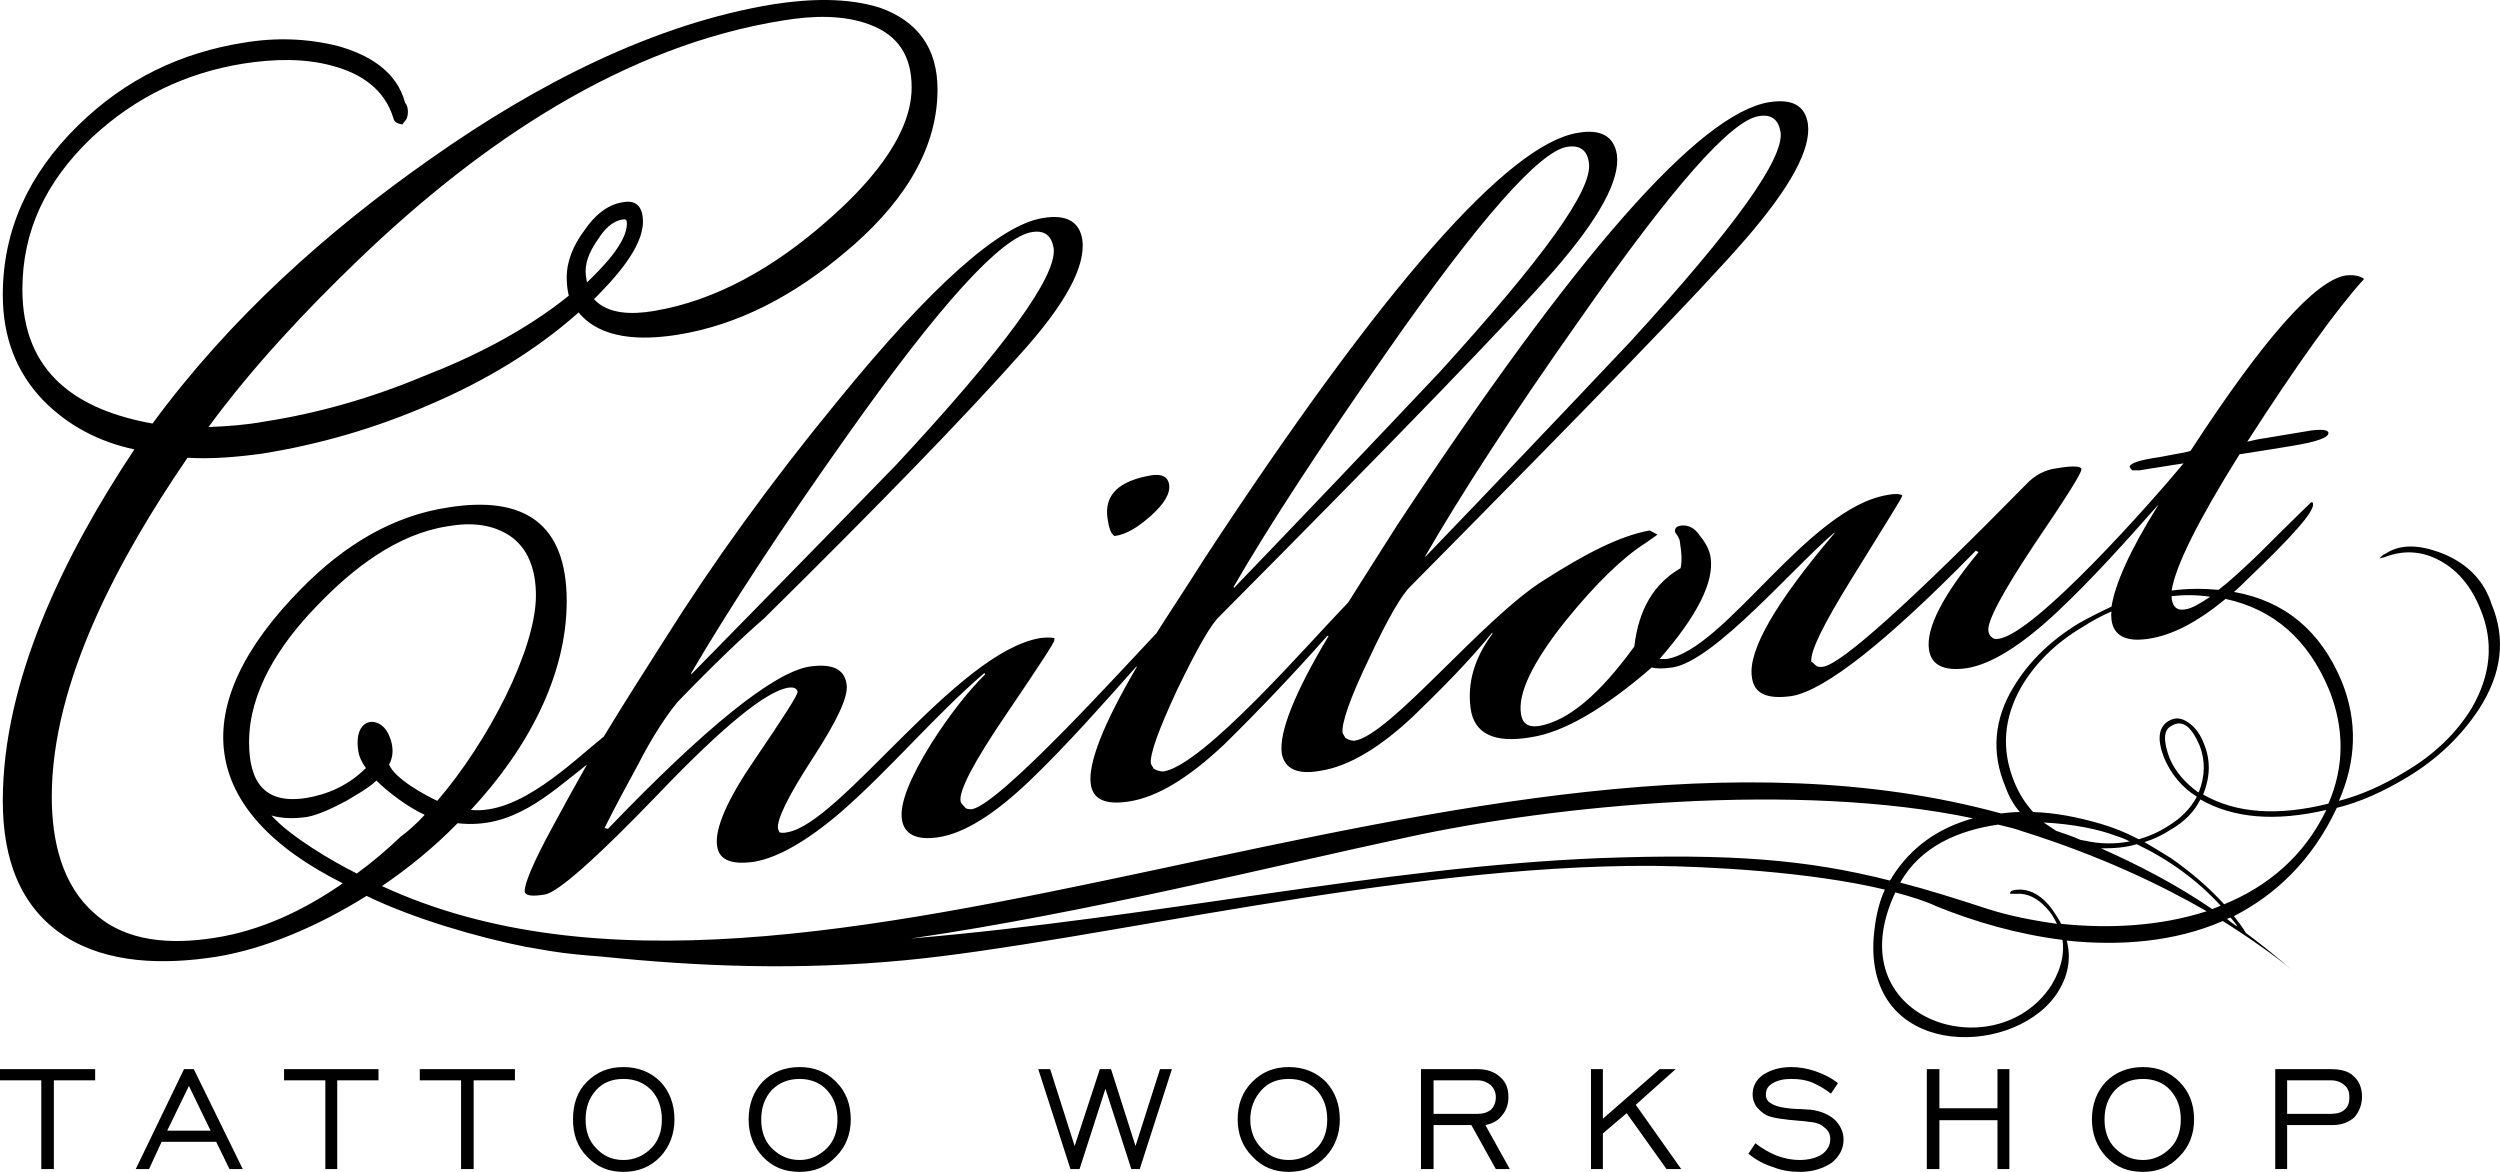 <?xml version="1.0" encoding="UTF-8"?> <svg xmlns="http://www.w3.org/2000/svg" width="224" height="105" viewBox="0 0 224 105" fill="none"> <path fill-rule="evenodd" clip-rule="evenodd" d="M159.541 11.843C159.353 10.716 158.726 10.215 157.598 10.403C155.09 10.778 149.762 16.851 141.55 28.621C135.532 37.135 130.955 44.21 127.696 49.844V49.907C133.839 43.521 139.982 37.073 146.126 30.562C155.404 20.42 159.854 14.222 159.541 11.843ZM204.927 99.804H208.814C209.378 99.804 209.817 99.678 210.068 99.428C210.381 99.178 210.506 98.802 210.506 98.301C210.506 97.863 210.381 97.487 210.068 97.237C209.817 96.987 209.378 96.799 208.877 96.799H204.927V99.804ZM203.861 104.75V95.797H208.877C209.754 95.797 210.444 95.985 210.883 96.423C211.384 96.861 211.635 97.487 211.635 98.239C211.635 98.99 211.384 99.616 210.945 100.117C210.444 100.555 209.817 100.805 209.002 100.805H204.927V104.75H203.861ZM192.013 103.936C192.954 103.936 193.769 103.56 194.458 102.871C195.085 102.245 195.399 101.369 195.399 100.305C195.399 99.24 195.085 98.364 194.458 97.675C193.831 96.987 192.954 96.673 192.013 96.673C191.01 96.673 190.195 96.987 189.506 97.675C188.879 98.364 188.566 99.24 188.566 100.305C188.566 101.369 188.879 102.245 189.506 102.871C190.195 103.56 191.01 103.936 192.013 103.936ZM192.013 105C190.634 105 189.569 104.562 188.691 103.623C187.876 102.746 187.437 101.619 187.437 100.305C187.437 98.927 187.876 97.8 188.691 96.924C189.569 96.047 190.697 95.609 192.013 95.609C193.33 95.609 194.396 96.047 195.273 96.924C196.151 97.8 196.59 98.927 196.59 100.305C196.59 101.619 196.151 102.746 195.273 103.623C194.396 104.562 193.33 105 192.013 105ZM172.643 104.75V95.797H173.771V99.303H178.974V95.797H180.04V104.75H178.974V100.367H173.771V104.75H172.643ZM156.657 103.372L157.284 102.433C157.911 102.934 158.601 103.31 159.228 103.56C159.917 103.81 160.607 103.936 161.234 103.936C162.049 103.936 162.738 103.748 163.24 103.435C163.741 103.059 163.992 102.621 163.992 102.058C163.992 101.619 163.804 101.244 163.428 100.993C163.114 100.68 162.613 100.555 161.923 100.492C161.798 100.492 161.547 100.43 161.296 100.43C159.792 100.305 158.851 100.179 158.287 99.929C157.911 99.741 157.598 99.428 157.347 99.115C157.159 98.802 157.034 98.489 157.034 98.051C157.034 97.362 157.347 96.736 157.974 96.298C158.663 95.86 159.478 95.609 160.481 95.609C161.234 95.609 161.923 95.734 162.675 95.985C163.365 96.235 164.055 96.548 164.681 97.049L164.055 97.988C163.49 97.55 162.926 97.237 162.362 96.987C161.735 96.736 161.108 96.673 160.481 96.673C159.792 96.673 159.29 96.799 158.851 97.049C158.413 97.299 158.225 97.612 158.225 98.051C158.225 98.176 158.225 98.301 158.287 98.426C158.35 98.614 158.475 98.739 158.601 98.802C158.977 99.115 159.792 99.303 160.983 99.365C161.547 99.365 161.923 99.428 162.237 99.428C163.177 99.553 163.867 99.866 164.368 100.305C164.87 100.805 165.183 101.369 165.183 102.12C165.183 102.934 164.807 103.623 164.117 104.186C163.365 104.687 162.425 105 161.296 105C160.419 105 159.604 104.875 158.851 104.562C158.037 104.311 157.347 103.936 156.657 103.372ZM142.553 104.75V95.797H143.618V100.242L148.696 95.797H150.138L146.565 98.99L150.639 104.75H149.323L145.75 99.741L143.618 101.557V104.75H142.553ZM128.448 99.804H132.334C132.899 99.804 133.275 99.678 133.588 99.428C133.839 99.178 134.027 98.802 134.027 98.301C134.027 97.863 133.839 97.487 133.588 97.237C133.275 96.987 132.899 96.799 132.397 96.799H128.448V99.804ZM127.319 104.75V95.797H132.397C133.275 95.797 133.902 96.047 134.403 96.486C134.905 96.924 135.155 97.487 135.155 98.301C135.155 98.927 134.967 99.491 134.591 99.929C134.215 100.43 133.714 100.68 133.087 100.805L135.281 104.75H134.027L131.833 100.805H128.448V104.75H127.319ZM115.471 103.936C116.474 103.936 117.289 103.56 117.979 102.871C118.606 102.245 118.919 101.369 118.919 100.305C118.919 99.24 118.606 98.364 117.979 97.675C117.289 96.987 116.474 96.673 115.471 96.673C114.468 96.673 113.653 96.987 113.027 97.675C112.4 98.364 112.024 99.24 112.024 100.305C112.024 101.369 112.4 102.245 113.027 102.871C113.653 103.56 114.468 103.936 115.471 103.936ZM115.471 105C114.155 105 113.089 104.562 112.212 103.623C111.334 102.746 110.895 101.619 110.895 100.305C110.895 98.927 111.334 97.8 112.212 96.924C113.089 96.047 114.155 95.609 115.471 95.609C116.788 95.609 117.916 96.047 118.794 96.924C119.609 97.8 120.048 98.927 120.048 100.305C120.048 101.619 119.609 102.746 118.794 103.623C117.916 104.562 116.788 105 115.471 105ZM95.913 104.75L93.029 95.797H94.095L96.289 102.684L98.546 95.797H99.549L101.743 102.684L103.937 95.797H105.002L102.119 104.75H101.367L99.047 97.55L96.728 104.75H95.913ZM71.652 103.936C72.593 103.936 73.408 103.56 74.097 102.871C74.724 102.245 75.038 101.369 75.038 100.305C75.038 99.24 74.724 98.364 74.097 97.675C73.47 96.987 72.593 96.673 71.652 96.673C70.649 96.673 69.835 96.987 69.145 97.675C68.518 98.364 68.205 99.24 68.205 100.305C68.205 101.369 68.518 102.245 69.145 102.871C69.835 103.56 70.649 103.936 71.652 103.936ZM71.652 105C70.273 105 69.208 104.562 68.33 103.623C67.515 102.746 67.076 101.619 67.076 100.305C67.076 98.927 67.515 97.8 68.33 96.924C69.208 96.047 70.336 95.609 71.652 95.609C72.969 95.609 74.035 96.047 74.912 96.924C75.79 97.8 76.229 98.927 76.229 100.305C76.229 101.619 75.79 102.746 74.912 103.623C74.035 104.562 72.969 105 71.652 105ZM55.855 103.936C56.858 103.936 57.673 103.56 58.363 102.871C58.989 102.245 59.303 101.369 59.303 100.305C59.303 99.24 58.989 98.364 58.363 97.675C57.673 96.987 56.858 96.673 55.855 96.673C54.852 96.673 54.037 96.987 53.41 97.675C52.783 98.364 52.47 99.24 52.47 100.305C52.47 101.369 52.783 102.245 53.41 102.871C54.037 103.56 54.852 103.936 55.855 103.936ZM55.855 105C54.539 105 53.473 104.562 52.595 103.623C51.718 102.746 51.342 101.619 51.342 100.305C51.342 98.927 51.718 97.8 52.595 96.924C53.473 96.047 54.539 95.609 55.855 95.609C57.172 95.609 58.3 96.047 59.178 96.924C59.992 97.8 60.431 98.927 60.431 100.305C60.431 101.619 59.992 102.746 59.178 103.623C58.3 104.562 57.172 105 55.855 105ZM41.311 104.75V96.799H37.613V95.797H46.138V96.799H42.44V104.75H41.311ZM29.15 104.75V96.799H25.451V95.797H33.914V96.799H30.216V104.75H29.15ZM14.982 101.306H18.869L16.926 97.299L14.982 101.306ZM12.162 104.75L16.487 95.797H17.365L21.753 104.75H20.562L19.371 102.308H14.481L13.353 104.75H12.162ZM3.699 104.75V96.799H0V95.797H8.526V96.799H4.827V104.75H3.699ZM199.16 82.525C194.834 84.403 189.945 84.778 185.18 84.278C185.557 85.717 185.431 87.47 184.115 89.286C179.977 94.858 167.126 94.733 167.879 84.027C168.004 82.525 168.255 81.085 168.882 79.707C162.049 78.079 153.021 77.641 148.132 77.579C125.251 77.454 97.981 84.403 81.181 86.03C71.402 86.969 62.563 86.594 53.974 85.717C52.407 85.592 50.84 85.467 49.336 85.217C48.583 85.091 47.831 84.966 47.141 84.841C42.941 84.027 36.923 82.274 32.849 80.271C28.335 83.088 23.633 85.029 19.433 85.717C14.669 86.469 9.654 86.344 5.83 83.902C1.755 81.272 0.251 76.89 0.251 71.756C0.251 60.925 5.767 49.719 12.036 40.266C8.839 39.577 6.081 38.137 3.824 35.821C1.442 33.316 0.251 30.186 0.251 26.43C0.251 20.607 2.57 15.599 6.958 11.279C11.284 7.022 16.299 4.706 21.815 3.829C24.762 3.328 27.645 3.453 30.341 4.142C32.974 4.893 35.544 6.333 36.296 9.213C36.484 9.401 36.547 9.714 36.547 10.027C36.547 10.34 36.484 10.653 36.234 10.903L36.046 11.154L35.795 11.091C35.481 11.029 35.293 10.841 35.231 10.528C34.416 7.961 32.347 6.584 29.777 5.895C27.269 5.206 24.511 5.269 21.753 5.707C16.738 6.521 12.162 8.65 8.212 12.344C4.137 16.225 2.006 20.67 2.006 25.929C2.006 33.504 7.021 36.76 13.666 37.949C20.562 28.558 29.275 20.733 38.678 14.159C48.019 7.585 58.551 2.139 69.27 0.386C72.467 -0.115 75.915 -0.24 78.862 0.699C82.184 1.888 84.002 4.267 84.002 8.024C84.002 13.846 80.366 18.729 75.79 22.548C71.214 26.43 66.199 29.122 60.682 29.998C57.485 30.499 53.849 30.436 51.843 27.995C47.831 31.563 43.192 34.255 38.49 36.259C33.601 38.388 28.586 39.827 23.508 40.641C21.251 40.954 18.994 41.142 16.8 41.017C10.72 49.907 4.639 61.051 4.639 71.381C4.639 75.388 5.579 79.332 8.463 81.836C11.284 84.403 15.296 84.653 19.245 84.027C23.32 83.401 27.207 81.585 30.717 79.144C17.803 72.695 16.55 63.305 27.018 52.724C30.843 48.843 35.168 46.213 40.183 45.462C46.891 44.398 50.777 46.839 50.777 53.851C50.777 60.55 47.267 67.124 42.189 72.57C46.514 73.008 51.153 68.376 54.1 65.997C55.918 62.992 57.798 60.049 59.554 57.294C63.879 50.408 69.019 43.271 75.038 35.946C83.438 25.616 89.581 20.169 93.405 19.543C95.537 19.168 96.728 19.856 96.978 21.484C97.292 23.863 95.474 27.244 91.399 31.751C86.447 37.323 78.799 45.212 68.455 55.416C66.575 57.044 63.942 59.548 60.682 62.929C59.616 64.244 58.425 66.059 57.172 68.501C56.106 70.442 55.103 72.32 54.163 74.198L54.476 74.261C63.252 65.12 69.27 60.3 72.467 59.736C74.536 59.423 75.665 59.924 75.853 61.301C76.041 62.428 74.975 64.619 72.781 68C70.587 71.381 69.584 73.447 69.709 74.261L69.835 74.574C70.022 74.636 70.273 74.636 70.524 74.574C75.288 73.822 85.695 58.421 93.217 57.169C93.719 57.107 94.095 57.107 94.471 57.169V57.357C94.534 57.482 93.092 59.673 90.208 63.931C87.262 68.25 85.883 70.88 86.071 71.819C86.133 72.007 86.259 72.132 86.447 72.32C86.572 72.508 86.823 72.508 87.074 72.508C89.581 72.069 100.364 60.174 103.623 56.731C104.564 55.228 106.068 52.975 108.011 49.907C123.997 25.553 135.155 12.907 141.362 11.905C143.43 11.53 144.621 12.218 144.872 13.846C145.185 16.1 143.305 19.543 139.293 24.176C135.218 28.809 125.251 39.139 109.265 55.228C108.513 55.917 107.259 58.108 105.504 61.739C103.811 65.371 102.996 67.624 103.122 68.438L103.373 68.876C103.686 69.064 103.999 69.127 104.25 69.127C107.886 68.501 117.164 57.733 120.8 53.976C121.74 52.474 123.182 50.22 125.125 47.152C141.173 22.799 152.269 10.152 158.538 9.151C160.607 8.838 161.735 9.464 161.986 11.091C162.299 13.345 160.419 16.788 156.407 21.421C152.395 26.054 142.365 36.384 126.442 52.474C125.627 53.225 124.373 55.354 122.68 58.985C120.925 62.616 120.173 64.87 120.298 65.684L120.549 66.122C120.863 66.31 121.113 66.372 121.364 66.372C124.561 65.871 132.836 55.416 138.352 51.973C141.988 49.657 145.06 48.029 147.818 47.528L148.508 47.904C148.445 47.966 148.069 48.217 147.442 48.655C145.374 49.969 142.991 52.286 140.296 55.604C137.349 59.298 135.97 62.115 136.284 63.993C136.409 64.807 136.911 65.183 137.851 65.058C140.484 64.619 143.305 62.24 146.439 57.92C146.815 54.602 148.195 52.286 150.577 50.909C150.702 50.408 150.702 49.657 150.514 48.53C150.514 48.404 150.451 48.279 150.326 48.029C150.201 47.841 150.075 47.716 150.075 47.59C150.075 47.34 150.201 47.152 150.639 47.09C151.266 47.027 151.83 47.278 152.332 48.029C152.896 48.717 153.21 49.406 153.272 49.969C153.586 52.161 152.081 55.166 148.696 59.047C148.947 59.047 149.135 59.047 149.323 59.047C154.651 58.171 161.986 45.462 169.195 44.335C169.885 44.21 170.323 44.272 170.449 44.398C170.449 44.585 168.882 47.027 165.873 51.91C163.365 55.98 162.174 58.359 162.299 59.298C162.362 59.298 162.487 59.423 162.675 59.611C162.801 59.736 163.052 59.799 163.365 59.736C164.995 59.486 171.076 54.039 181.545 43.396C182.297 42.582 183.237 42.081 184.303 41.956C185.745 41.706 186.434 41.768 186.497 42.019C186.56 42.332 185.118 44.585 182.234 48.843C179.413 53.1 178.034 55.667 178.159 56.543C178.222 56.794 178.285 56.981 178.473 57.107C178.598 57.232 178.786 57.294 179.1 57.232C182.359 56.731 192.64 45.149 195.649 41.518C195.148 41.58 194.521 41.706 193.643 41.831C192.766 41.956 192.139 42.081 191.7 42.144H191.073C190.948 42.081 190.885 41.956 190.822 41.831C190.822 41.518 191.7 41.205 193.518 40.954C195.085 40.641 196.025 40.516 196.276 40.391C202.796 30.374 207.435 25.115 210.193 24.677C210.82 24.614 211.384 24.677 211.823 24.99C209.378 27.682 205.867 32.565 201.354 39.577C201.855 39.452 202.42 39.327 202.921 39.264L207.059 38.575C208.062 38.45 208.563 38.513 208.626 38.763C208.688 39.201 207.623 39.577 205.366 39.953C203.861 40.203 202.294 40.453 200.664 40.704C196.903 46.714 194.897 50.783 194.584 52.912C195.963 52.724 197.405 52.724 198.784 52.849C199.849 52.035 200.978 50.971 202.357 49.657C205.491 46.526 207.059 45.024 207.059 45.024C207.184 44.961 207.247 45.024 207.247 45.149C207.372 45.838 205.366 48.091 201.229 52.035C200.852 52.411 200.539 52.724 200.163 53.037C204.739 53.851 207.936 56.543 209.817 61.051C211.259 64.619 211.133 68.188 209.566 71.756C211.509 71.255 213.515 70.379 215.647 69.064C218.154 67.562 220.098 65.684 221.477 63.43C223.169 60.487 223.483 57.545 222.229 54.54C221.414 52.536 220.223 51.096 218.593 50.22C216.963 49.343 215.333 49.281 213.703 49.907C213.453 49.969 213.265 50.032 213.202 50.032C213.327 49.907 213.453 49.719 213.766 49.594C215.02 48.78 216.587 48.78 218.53 49.469C220.411 50.157 221.853 51.284 222.731 52.912C222.919 53.288 223.107 53.663 223.232 54.102C224.549 57.232 224.172 60.362 222.104 63.555C220.536 65.934 218.405 68 215.71 69.628C213.515 70.942 211.447 71.882 209.378 72.382C207.184 77.078 203.924 80.145 200.163 82.086C200.602 82.65 200.978 83.151 201.229 83.589C202.67 84.653 204.05 85.78 205.429 86.969C203.987 85.717 200.978 83.651 199.16 82.525ZM200.476 83.025C200.351 82.775 200.1 82.525 199.912 82.274L199.849 82.212C199.724 82.274 199.661 82.274 199.536 82.337C199.849 82.587 200.163 82.838 200.476 83.025ZM198.972 81.147C196.84 78.831 194.333 77.015 191.449 75.638C190.446 75.951 189.381 76.013 188.252 76.013C191.637 77.516 195.022 79.269 198.22 81.46C198.47 81.335 198.721 81.272 198.972 81.147ZM190.822 75.388C190.446 75.2 190.007 75.012 189.569 74.887C188.127 74.323 185.745 73.822 183.112 73.697C183.488 73.948 183.864 74.198 184.24 74.448C184.992 74.699 185.745 74.949 186.434 75.262C186.56 75.262 186.685 75.325 186.81 75.325C188.189 75.638 189.569 75.638 190.822 75.388ZM179.037 73.885C175.526 74.386 172.079 75.826 170.261 79.081C172.706 79.707 175.276 80.521 178.159 81.46C179.915 82.024 182.046 82.462 184.303 82.775C184.115 82.399 183.927 82.024 183.613 81.648C182.861 80.709 181.983 80.145 181.043 80.083C180.792 80.083 180.542 80.083 180.103 80.083C180.103 80.02 180.103 79.958 180.165 79.895C180.228 79.77 180.542 79.707 181.106 79.707C182.046 79.77 182.986 80.271 183.864 81.46C184.115 81.836 184.428 82.274 184.679 82.775C188.816 83.213 193.455 83.025 197.718 81.648C193.706 79.332 188.252 76.702 181.294 74.511C180.604 74.261 179.852 74.073 179.037 73.885ZM169.822 79.958C164.431 91.415 178.849 95.922 183.801 88.284C183.801 88.222 185.118 86.406 184.804 84.215C180.792 83.714 176.906 82.587 173.52 81.21C172.455 80.709 171.201 80.333 169.822 79.958ZM169.32 78.893C169.446 78.768 169.508 78.643 169.571 78.518C171.264 75.888 173.646 74.198 176.78 73.322C161.046 70.003 139.293 72.132 126.128 75.012C113.841 77.641 97.48 81.773 81.62 84.09C103.749 82.212 123.621 77.704 143.242 76.89C155.09 76.452 161.923 77.015 169.32 78.893ZM179.288 72.883C179.852 72.821 180.416 72.758 180.98 72.758C180.416 72.132 179.977 71.318 179.664 70.442C178.41 67.436 178.661 64.431 180.416 61.552C181.733 59.36 183.676 57.42 186.246 55.855C187.249 55.291 188.252 54.79 189.192 54.352C189.506 52.349 190.822 49.343 193.33 45.337L193.393 45.212C190.572 48.404 187.437 51.91 184.365 54.79C181.168 57.795 178.473 59.486 176.279 59.861C174.21 60.174 173.019 59.611 172.831 58.171C172.58 56.293 174.022 53.413 177.282 49.469L177.031 49.343C169.007 57.545 163.49 61.865 160.544 62.365C158.35 62.678 157.159 62.178 156.971 60.675C156.595 58.296 159.102 53.976 164.368 47.778V47.716C160.669 50.846 153.648 59.173 149.887 59.799C149.009 59.924 148.383 59.924 148.006 59.799C143.744 63.492 140.108 65.621 137.161 66.059C133.902 66.623 132.084 65.746 131.77 63.492C131.457 61.239 132.084 58.985 133.714 56.794V56.668C131.645 59.235 129.137 61.739 126.818 63.993C123.683 66.998 120.8 68.689 118.292 69.064C116.224 69.44 115.095 68.876 114.844 67.499C114.594 65.621 115.973 62.115 119.045 56.981H118.919C116.098 60.174 112.713 63.743 109.641 66.748C106.507 69.69 103.686 71.443 101.116 71.819C99.047 72.132 97.919 71.631 97.731 70.254C97.48 68.376 98.859 64.87 101.868 59.736H101.805C98.796 63.117 95.599 66.748 92.34 69.878C89.142 72.946 86.447 74.636 84.127 75.012C82.121 75.325 80.993 74.761 80.805 73.384C80.617 72.007 81.494 69.753 83.438 66.623C85.068 64.056 86.698 61.99 88.265 60.425L88.202 60.3C83.689 64.181 79.865 68.814 75.351 72.758C72.279 75.388 69.709 76.827 67.64 77.203C65.572 77.516 64.443 77.078 64.255 75.826C64.004 74.261 65.195 71.569 67.703 67.937C70.211 64.244 71.464 62.303 71.464 61.99C71.402 61.677 71.151 61.552 70.649 61.614C68.643 61.927 64.819 65.058 59.115 71.005C53.41 76.953 49.962 79.958 48.834 80.145C47.706 80.333 47.079 80.271 47.016 79.895C46.953 79.269 47.768 77.266 49.586 73.948C50.527 72.195 51.53 70.379 52.595 68.501C49.085 71.255 45.888 74.323 40.998 73.76C38.929 75.888 36.61 77.766 34.228 79.394C72.53 97.112 132.209 59.986 179.288 72.883ZM182.171 72.758C184.115 72.821 186.121 73.196 188.252 73.822C189.318 74.135 190.446 74.574 191.637 75.2C192.515 74.949 193.393 74.574 194.27 74.01C195.399 73.322 196.276 72.445 196.84 71.381C195.524 70.567 194.521 69.377 193.894 67.875C193.267 66.247 193.393 65.183 194.27 64.619C194.897 64.244 195.461 64.306 196.088 64.745C196.715 65.183 197.154 65.809 197.467 66.623C198.094 68.125 198.031 69.628 197.405 71.193C200.351 72.883 204.112 73.134 208.626 72.007C210.068 68.689 210.068 65.245 208.688 61.802C206.808 57.294 203.736 54.602 199.411 53.663C196.903 55.729 194.646 56.919 192.515 57.232C190.509 57.545 189.381 56.981 189.192 55.541C189.192 55.354 189.13 55.103 189.192 54.79C188.315 55.166 187.5 55.604 186.622 56.167C184.177 57.607 182.359 59.423 181.106 61.552C179.539 64.306 179.288 67.124 180.479 70.066C180.918 71.13 181.482 72.007 182.171 72.758ZM192.139 75.45C192.891 75.888 193.706 76.389 194.521 76.89C196.402 78.205 197.969 79.582 199.285 81.022C203.109 79.457 206.432 76.765 208.438 72.57C203.861 73.635 200.1 73.322 197.154 71.631C196.59 72.758 195.712 73.635 194.521 74.323C193.769 74.824 192.954 75.2 192.139 75.45ZM39.18 71.756C43.756 66.435 48.019 58.171 48.019 53.35C48.019 51.284 47.455 49.343 45.888 48.154C44.258 46.965 42.252 46.777 40.12 47.152C35.607 47.841 31.595 50.909 28.272 54.414C25.012 57.795 22.317 61.99 22.317 66.498C22.317 70.066 23.696 72.069 27.395 71.506C29.338 71.193 31.219 70.379 32.786 68.814C32.41 68.313 32.159 67.75 32.096 67.249C31.657 64.244 33.977 64.056 34.792 65.746C35.607 67.436 34.855 68.501 34.855 68.501C35.419 69.816 38.114 71.255 39.18 71.756ZM38.052 73.008C36.672 72.382 34.855 71.068 33.726 69.941C33.037 70.629 31.532 71.443 31.031 71.756C29.965 72.32 28.586 73.008 27.52 73.196C26.266 73.384 25.201 73.322 24.323 73.071C26.015 74.949 29.714 77.14 31.971 78.267C33.35 77.266 34.666 76.139 35.92 74.949C36.61 74.448 37.362 73.76 38.052 73.008ZM194.584 53.413C195.712 53.288 196.84 53.288 198.031 53.475C197.091 54.102 196.339 54.54 195.775 54.602C195.085 54.728 194.709 54.414 194.584 53.663C194.584 53.601 194.584 53.475 194.584 53.413ZM194.396 67.937C193.831 66.435 193.831 65.433 194.521 65.058C195.524 64.431 196.339 65.058 197.091 66.811C197.593 68.125 197.593 69.502 197.028 70.942L196.966 71.005C195.775 70.129 194.897 69.127 194.396 67.937ZM104.752 43.396C104.877 44.21 104.313 45.149 103.122 46.213C101.931 47.278 100.865 47.904 99.862 48.029C99.549 47.841 99.361 47.34 99.235 46.464C98.922 44.335 100.238 43.083 103.184 42.582C104.125 42.457 104.626 42.707 104.752 43.396ZM94.408 22.235C94.22 21.108 93.593 20.607 92.465 20.795C89.707 21.233 84.19 27.306 75.915 39.014C69.96 47.403 65.321 54.54 61.936 60.3V60.425C68.079 54.164 74.16 47.966 80.303 41.643C90.02 31.188 94.722 24.739 94.408 22.235ZM142.365 14.597C142.239 13.47 141.55 12.97 140.421 13.157C137.976 13.533 132.585 19.606 124.373 31.376C118.418 39.89 113.779 46.965 110.519 52.599L110.582 52.662C116.725 46.276 122.869 39.827 129.012 33.316C138.227 23.174 142.741 16.976 142.365 14.597ZM52.595 25.303C53.974 23.988 56.169 21.734 56.169 20.044C56.169 19.731 56.106 19.606 55.792 19.668C54.852 19.794 54.1 20.607 53.598 21.421C52.971 22.298 52.47 23.299 52.47 24.301C52.47 24.614 52.533 24.99 52.595 25.303ZM18.681 38.262C20.374 38.2 22.066 38.074 23.759 37.761C28.586 37.01 33.35 35.633 37.989 33.692C42.502 31.939 47.079 29.623 50.965 26.492C50.84 25.991 50.777 25.428 50.777 24.865C50.777 23.362 51.404 21.922 52.344 20.67C53.222 19.355 54.413 18.291 55.918 18.103C57.109 17.915 57.61 18.667 57.61 19.856C57.61 22.235 54.977 25.052 53.222 26.805C54.476 28.183 56.67 28.183 58.551 27.87C64.255 26.931 69.458 23.863 74.035 19.856C77.42 16.914 81.683 12.406 81.683 7.836C81.683 4.956 80.429 3.14 77.921 2.201C75.602 1.325 72.844 1.387 70.211 1.826C55.98 4.08 43.192 12.656 32.222 23.174C27.395 27.807 22.63 32.878 18.681 38.262Z" fill="black"></path> </svg> 